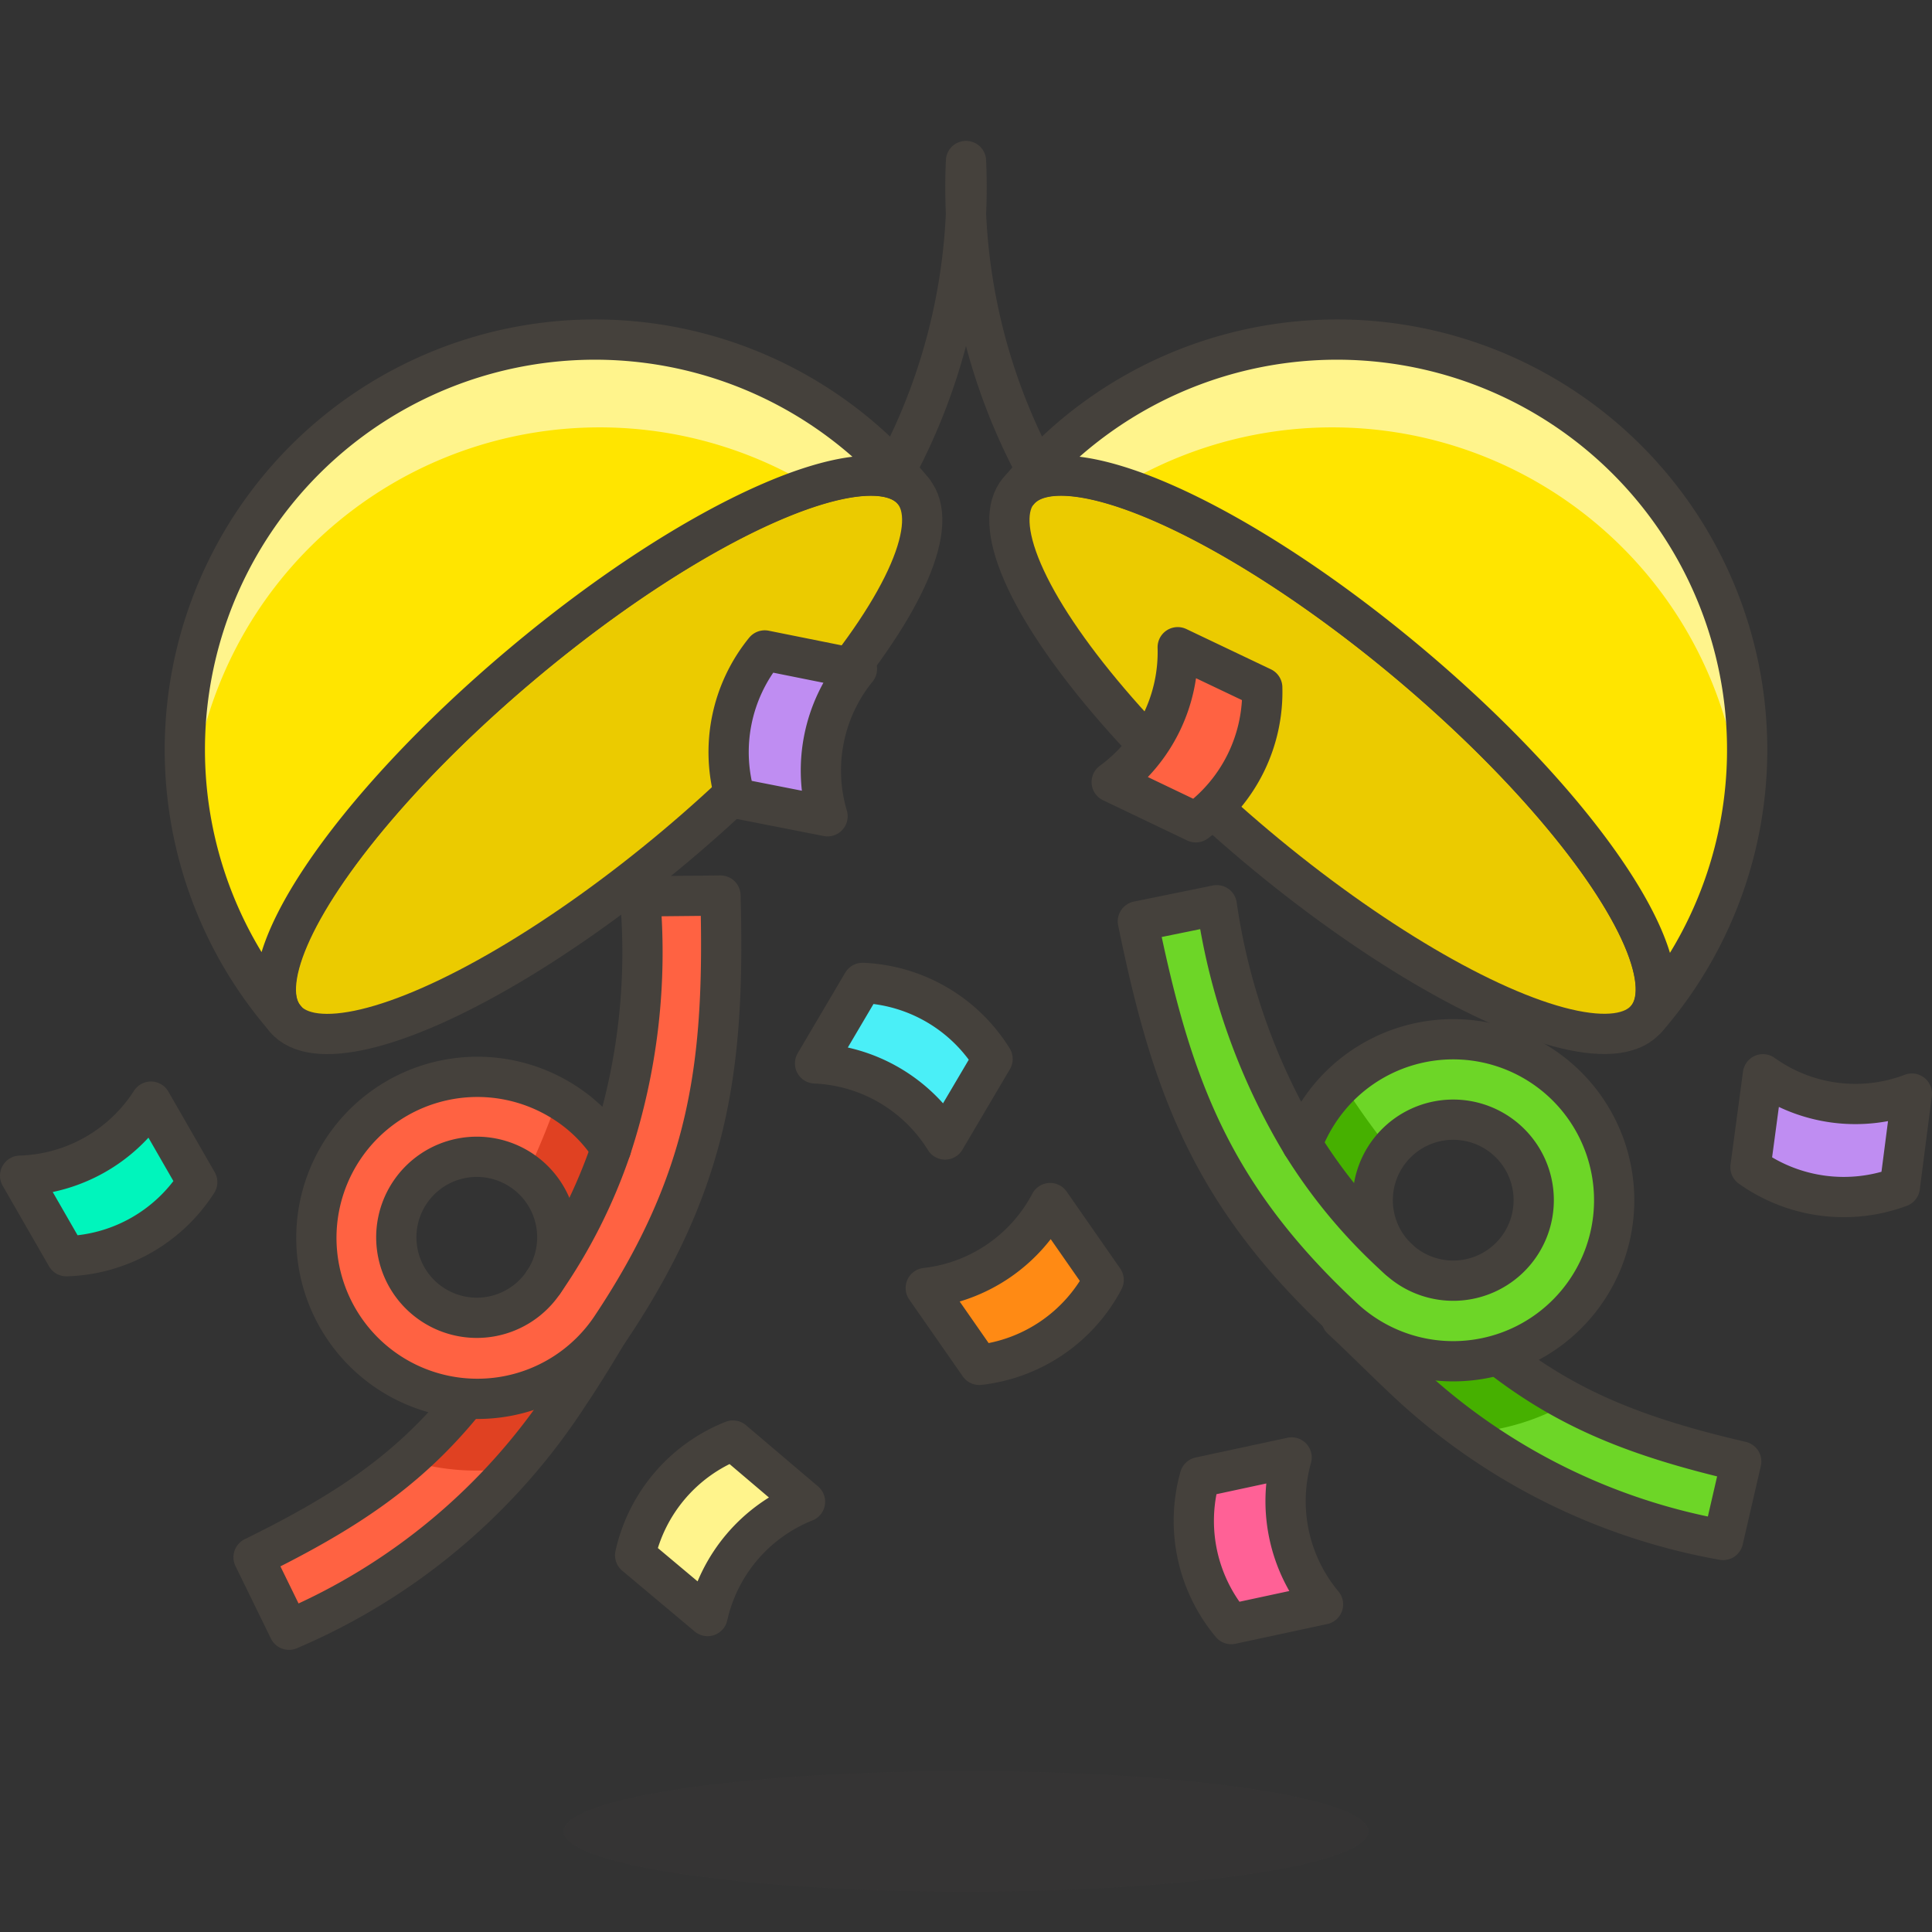 <svg xmlns="http://www.w3.org/2000/svg" id="Icons" viewBox="0 0 48 48"><rect x="0" y="0" width="48" height="48" fill="#333333" stroke="none"/><defs><style>.cls-1{fill:#45413c;opacity:0.15;}.cls-2{fill:none;}.cls-10,.cls-11,.cls-12,.cls-2,.cls-3,.cls-6,.cls-7,.cls-8,.cls-9{stroke:#45413c;stroke-linecap:round;stroke-linejoin:round;}.cls-3{fill:#ebcb00;}.cls-4{fill:#ffe500;}.cls-12,.cls-5{fill:#fff48c;}.cls-6{fill:#00f5bc;}.cls-13,.cls-7{fill:#ff6242;}.cls-8{fill:#ff6196;}.cls-9{fill:#bf8df2;}.cls-10{fill:#ff8a14;}.cls-11{fill:#4aeff7;}.cls-14{fill:#e04122;}.cls-15{fill:#6dd627;}.cls-16{fill:#46b000;}</style></defs><title>663-confetti-ball</title><ellipse id="_Ellipse_" data-name="&lt;Ellipse&gt;" class="cls-1" cx="24" cy="45.5" rx="10" ry="1.5"></ellipse><path id="_Path_" data-name="&lt;Path&gt;" class="cls-2" d="M25.79,11.75A14.83,14.83,0,0,1,24,4a14.88,14.88,0,0,1-1.76,7.7"></path><ellipse id="_Ellipse_2" data-name="&lt;Ellipse&gt;" class="cls-3" cx="14.89" cy="18.75" rx="10.19" ry="2.96" transform="translate(-8.58 13.98) rotate(-40.05)"></ellipse><path id="_Path_2" data-name="&lt;Path&gt;" class="cls-4" d="M22.69,12.2c-1.06-1.25-5.4.67-9.71,4.29S6,24.06,7.09,25.31A10.19,10.19,0,1,1,22.69,12.2Z"></path><path id="_Path_3" data-name="&lt;Path&gt;" class="cls-5" d="M8.35,13a10.19,10.19,0,0,1,11.79-.93c1.22-.39,2.13-.39,2.55.1A10.19,10.19,0,0,0,4.76,19.88,10.15,10.15,0,0,1,8.35,13Z"></path><path id="_Path_4" data-name="&lt;Path&gt;" class="cls-2" d="M22.69,12.2c-1.06-1.25-5.4.67-9.71,4.29S6,24.06,7.09,25.31A10.19,10.19,0,1,1,22.69,12.2Z"></path><ellipse id="_Ellipse_3" data-name="&lt;Ellipse&gt;" class="cls-3" cx="33.11" cy="18.75" rx="2.96" ry="10.19" transform="translate(-2.55 32.03) rotate(-49.95)"></ellipse><path id="_Path_5" data-name="&lt;Path&gt;" class="cls-4" d="M25.31,12.2c1.06-1.25,5.4.67,9.71,4.29s6.94,7.57,5.89,8.82A10.19,10.19,0,1,0,25.31,12.2Z"></path><path id="_Path_6" data-name="&lt;Path&gt;" class="cls-5" d="M39.65,13a10.19,10.19,0,0,0-11.79-.93c-1.22-.39-2.13-.39-2.55.1a10.19,10.19,0,0,1,17.93,7.68A10.15,10.15,0,0,0,39.65,13Z"></path><path id="_Path_7" data-name="&lt;Path&gt;" class="cls-2" d="M25.31,12.2c1.06-1.25,5.4.67,9.71,4.29s6.94,7.57,5.89,8.82A10.19,10.19,0,1,0,25.31,12.2Z"></path><path id="_Path_8" data-name="&lt;Path&gt;" class="cls-6" d="M4.9,29.37a4,4,0,0,1-3.25,1.84l-1.15-2a4,4,0,0,0,3.25-1.84Z"></path><path id="_Path_9" data-name="&lt;Path&gt;" class="cls-7" d="M31.36,17.08a4,4,0,0,1-1.65,3.35l-2.09-1a4,4,0,0,0,1.64-3.35Z"></path><path id="_Path_10" data-name="&lt;Path&gt;" class="cls-8" d="M30.59,40.35a4,4,0,0,1-.78-3.65l2.28-.49a4,4,0,0,0,.78,3.65Z"></path><path id="_Path_11" data-name="&lt;Path&gt;" class="cls-9" d="M19,16.16a4,4,0,0,0-.73,3.67l2.29.45a4,4,0,0,1,.73-3.66Z"></path><path id="_Path_12" data-name="&lt;Path&gt;" class="cls-9" d="M43.49,29a4,4,0,0,0,3.71.49l.3-2.32a3.94,3.94,0,0,1-3.7-.48Z"></path><path id="_Path_13" data-name="&lt;Path&gt;" class="cls-10" d="M27.42,31.8a4,4,0,0,1-3.09,2.11L23,32a4,4,0,0,0,3.09-2.11Z"></path><path id="_Path_14" data-name="&lt;Path&gt;" class="cls-11" d="M21.43,24.42a4,4,0,0,1,3.23,1.89l-1.18,2a4,4,0,0,0-3.23-1.89Z"></path><path id="_Path_15" data-name="&lt;Path&gt;" class="cls-12" d="M15.78,38.64a4,4,0,0,1,2.43-2.85L20,37.31a4,4,0,0,0-2.42,2.84Z"></path><path class="cls-13" d="M14.09,34.71a15.52,15.52,0,0,1-6.91,5.78l-.88-1.8c3.61-1.77,5.13-3.22,7.21-6.84L15.16,33C14.79,33.62,14.46,34.16,14.09,34.71Z"></path><path class="cls-14" d="M12.77,36.46a17,17,0,0,0,1.32-1.75c.37-.55.7-1.09,1.07-1.74l-1.65-1.12a16.38,16.38,0,0,1-3.38,4.43A5.78,5.78,0,0,0,12.77,36.46Z"></path><path class="cls-2" d="M14.09,34.71a15.52,15.52,0,0,1-6.91,5.78l-.88-1.8c3.61-1.77,5.13-3.22,7.21-6.84L15.16,33C14.79,33.62,14.46,34.16,14.09,34.71Z"></path><path class="cls-13" d="M15.9,22.27a15.6,15.6,0,0,1-.72,6.27,3.82,3.82,0,0,0-1.11-1.12A4,4,0,1,0,15.17,33c2.5-3.74,2.84-6.62,2.73-10.75ZM10.73,32.4a2,2,0,1,1,2.78-.55A2,2,0,0,1,10.73,32.4Z"></path><path class="cls-14" d="M14.07,27.42l-.21-.13a19.47,19.47,0,0,1-.77,1.88,2,2,0,0,1,.42,2.68,13.32,13.32,0,0,0,1.67-3.31A3.82,3.82,0,0,0,14.07,27.42Z"></path><path class="cls-2" d="M15.9,22.27a15.6,15.6,0,0,1-.72,6.27,3.82,3.82,0,0,0-1.11-1.12A4,4,0,1,0,15.17,33c2.5-3.74,2.84-6.62,2.73-10.75ZM10.73,32.4a2,2,0,1,1,2.78-.55A2,2,0,0,1,10.73,32.4Z"></path><path class="cls-2" d="M13.51,31.85a13.32,13.32,0,0,0,1.67-3.31"></path><path class="cls-15" d="M34.81,34.19a15.43,15.43,0,0,0,8,4.07l.45-1.95c-3.92-.91-5.72-2-8.56-5l-1.37,1.46C33.89,33.29,34.33,33.74,34.81,34.19Z"></path><path class="cls-16" d="M36.5,35.6a17.29,17.29,0,0,1-1.69-1.41c-.48-.45-.92-.9-1.44-1.45l1.37-1.46A16.34,16.34,0,0,0,39,34.83,5.83,5.83,0,0,1,36.5,35.6Z"></path><path class="cls-2" d="M34.81,34.19a15.43,15.43,0,0,0,8,4.07l.45-1.95c-3.92-.91-5.72-2-8.56-5l-1.37,1.46C33.89,33.29,34.33,33.74,34.81,34.19Z"></path><path class="cls-15" d="M28.27,22.89c.83,4.05,1.81,6.78,5.1,9.85a4,4,0,1,0-.19-5.65,4.1,4.1,0,0,0-.83,1.34,15.87,15.87,0,0,1-2.12-5.94Zm6.47,8.39a2,2,0,1,1,2.82-.09A2,2,0,0,1,34.74,31.28Z"></path><path class="cls-16" d="M33.18,27.09l.17-.18a18.53,18.53,0,0,0,1.19,1.67,2,2,0,0,0,.2,2.7,13.07,13.07,0,0,1-2.39-2.85A4.1,4.1,0,0,1,33.18,27.09Z"></path><path class="cls-2" d="M28.27,22.89c.83,4.05,1.81,6.78,5.1,9.85a4,4,0,1,0-.19-5.65,4.1,4.1,0,0,0-.83,1.34,15.87,15.87,0,0,1-2.12-5.94Zm6.47,8.39a2,2,0,1,1,2.82-.09A2,2,0,0,1,34.74,31.28Z"></path><path class="cls-2" d="M34.74,31.28a13.07,13.07,0,0,1-2.39-2.85"></path></svg>